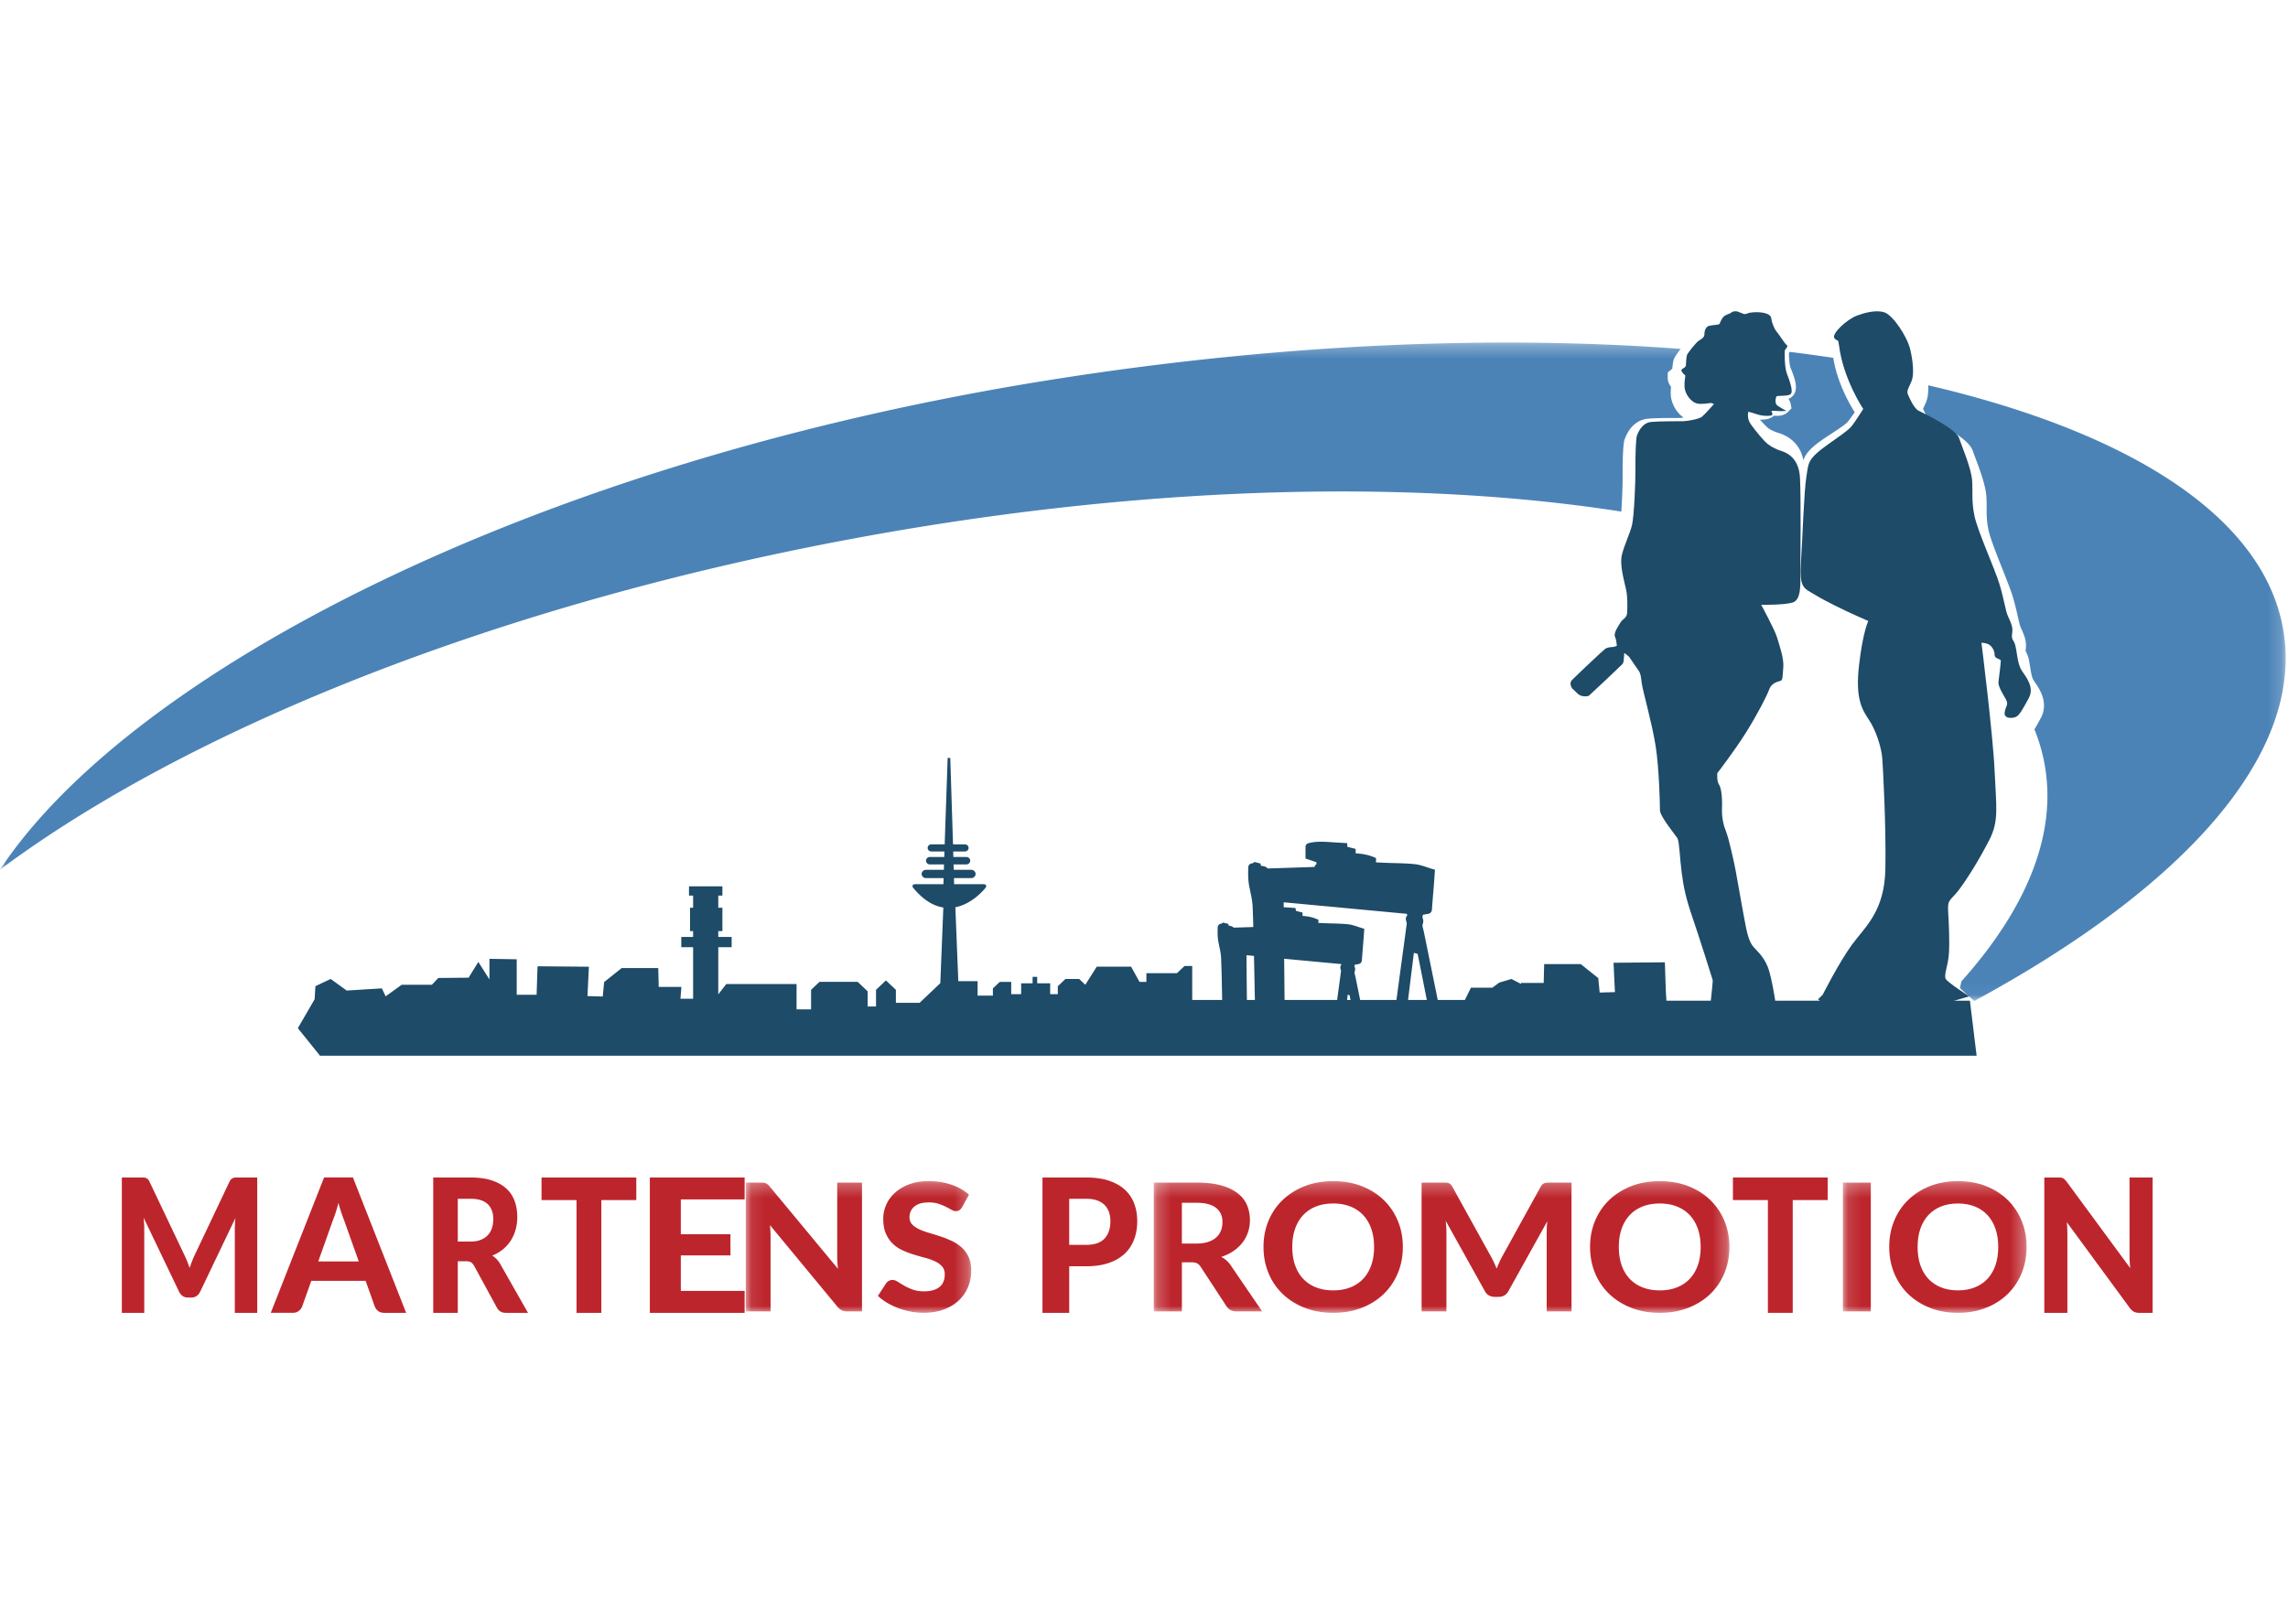 <svg xmlns="http://www.w3.org/2000/svg" xmlns:xlink="http://www.w3.org/1999/xlink" width="169" height="120" viewBox="0 0 169 120">
  <defs>
    <path id="logo-sm-a" d="M.085.268h16.651v9.709H.085z"/>
    <path id="logo-sm-c" d="M.222.268h42.519v9.709H.222z"/>
    <path id="logo-sm-e" d="M.124.268h13.568v9.709H.124z"/>
    <path id="logo-sm-g" d="M0 .309h168.826V48.958H0z"/>
  </defs>
  <g fill="none" fill-rule="evenodd">
    <path fill="#BD252C" d="M19 87v10h-1.656v-6.141c0-.129.003-.267.009-.414.006-.147.018-.296.034-.448l-2.594 5.424c-.142.299-.36.448-.656.448h-.262c-.146 0-.275-.038-.388-.114-.112-.076-.202-.187-.269-.334l-2.607-5.444c.012.161.023.316.032.465.008.149.012.288.012.417V97H9V87h1.425a2.99 2.99 0 0 1 .212.007c.062.004.118.017.166.038a.387.387 0 0 1 .131.096c.04.044.078.105.116.183l2.537 5.335c.079.161.153.326.222.496.069.17.135.344.197.523.063-.183.128-.363.197-.537a6.54 6.54 0 0 1 .222-.503l2.518-5.314c.038-.078.077-.139.119-.183a.413.413 0 0 1 .135-.096.489.489 0 0 1 .162-.038A2.983 2.983 0 0 1 17.575 87H19m7.5 6.202l-1.09-3.06c-.065-.16-.133-.349-.205-.565A10.383 10.383 0 0 1 25 88.874c-.065.257-.133.495-.205.713-.072.218-.14.408-.205.568l-1.083 3.046h2.993zM30 97h-1.618c-.18 0-.327-.043-.441-.128a.774.774 0 0 1-.254-.327l-.68-1.909h-4.014l-.68 1.909c-.046.115-.127.219-.243.313-.116.094-.261.141-.437.141H20l3.937-10h2.132L30 97zm4.747-5.265c.294 0 .548-.042.762-.128.214-.085.389-.202.527-.351.137-.149.238-.325.302-.527.065-.202.096-.422.096-.661 0-.473-.138-.841-.414-1.103-.276-.262-.697-.393-1.262-.393h-.944v3.163h.931zM39 97h-1.64c-.306 0-.528-.133-.666-.4l-1.67-3.067c-.069-.119-.144-.207-.227-.262-.083-.055-.204-.083-.366-.083h-.617V97H32V87h2.759c.613 0 1.138.073 1.573.217.436.145.793.346 1.071.603.279.258.482.564.611.92.129.356.194.748.194 1.175 0 .33-.042.644-.124.941-.083.296-.203.566-.36.81a2.795 2.795 0 0 1-.581.647c-.23.189-.492.34-.786.455.117.074.226.162.327.265.101.103.192.227.272.369L39 97zm8-8.332h-2.583V97h-1.833v-8.332H40V87h7v1.668m3.288-.048v2.571h3.666v1.564h-3.666v2.626H55V97h-7V87h7v1.62h-4.712"/>
    <g transform="translate(55 87)">
      <mask id="logo-sm-b" fill="#fff">
        <use xlink:href="#logo-sm-a"/>
      </mask>
      <path fill="#BD252C" d="M8.67.373V9.895H7.6c-.162 0-.297-.025-.408-.076-.111-.05-.219-.137-.325-.259L1.875 3.523c.014.153.024.304.031.453.007.149.01.286.01.413V9.895H.085V.373H1.177c.087 0 .162.004.224.01a.531.531 0 0 1 .169.046.661.661 0 0 1 .145.095c.046.04.097.092.152.158L6.895 6.745a9.739 9.739 0 0 1-.041-.482 7.394 7.394 0 0 1-.014-.443V.373h1.83m7.39 1.824c-.064.101-.13.174-.197.22-.067.046-.153.069-.259.069-.102 0-.211-.034-.328-.102a8.646 8.646 0 0 0-.411-.22c-.157-.079-.336-.152-.538-.22-.203-.068-.44-.102-.712-.102-.479 0-.838.102-1.077.305-.24.204-.359.47-.359.797 0 .21.066.384.197.522.131.138.304.257.518.357.214.101.457.191.729.27.272.079.55.165.835.259a7.649 7.649 0 0 1 .836.331c.272.127.514.287.729.479.214.192.387.427.518.705.131.278.197.616.197 1.014 0 .433-.079.839-.238 1.217a2.883 2.883 0 0 1-.687.991c-.299.282-.669.504-1.109.666-.44.162-.938.243-1.495.243a4.976 4.976 0 0 1-.95-.092 5.698 5.698 0 0 1-.911-.256 5.104 5.104 0 0 1-.825-.394c-.258-.153-.484-.324-.677-.512l.608-.931c.051-.07.117-.128.2-.174a.535.535 0 0 1 .262-.069c.124 0 .256.043.394.131.138.088.297.184.476.289.18.105.388.202.625.289.237.088.521.131.853.131.483 0 .857-.105 1.122-.315.264-.21.397-.523.397-.939 0-.24-.066-.435-.197-.584-.131-.149-.303-.273-.514-.374-.212-.1-.453-.187-.725-.259-.272-.072-.55-.152-.835-.24a7.01 7.01 0 0 1-.836-.315 2.578 2.578 0 0 1-.725-.486c-.212-.201-.383-.451-.514-.748-.131-.297-.197-.667-.197-1.109 0-.354.074-.698.221-1.03.147-.333.364-.628.649-.886.285-.258.637-.466 1.053-.623.417-.158.894-.237 1.433-.237.604 0 1.162.088 1.675.266.514.177.947.423 1.302.738l-.511.925" mask="url(#logo-sm-b)"/>
    </g>
    <path fill="#BD252C" d="M80.227 91.976c.619 0 1.072-.156 1.36-.469.287-.312.431-.74.431-1.282 0-.248-.036-.475-.109-.678-.072-.204-.182-.379-.329-.524-.147-.145-.332-.256-.556-.334-.224-.078-.49-.117-.797-.117h-1.251v3.404h1.251zm0-4.976c.654 0 1.219.08 1.696.241.476.161.868.385 1.176.672a2.647 2.647 0 0 1 .681 1.024c.147.395.221.825.221 1.288 0 .492-.077.942-.23 1.351-.154.409-.386.76-.698 1.054-.312.294-.705.523-1.179.686-.474.163-1.03.244-1.666.244h-1.251V97H77V87h3.227z"/>
    <g transform="translate(85 87)">
      <mask id="logo-sm-d" fill="#fff">
        <use xlink:href="#logo-sm-c"/>
      </mask>
      <path fill="#BD252C" d="M3.364 4.881c.337 0 .628-.04.872-.122.245-.081.445-.192.602-.335.157-.142.273-.31.346-.502.074-.192.111-.402.111-.63 0-.45-.159-.8-.475-1.05-.316-.249-.797-.374-1.443-.374H2.298v3.012h1.066zM8.23 9.895H6.354c-.35 0-.605-.127-.761-.381l-1.91-2.92c-.078-.114-.165-.197-.259-.25-.095-.052-.234-.079-.419-.079h-.706V9.895H.222V.373H3.378c.701 0 1.301.069 1.8.206.498.138.907.329 1.225.574.319.245.552.537.7.876.147.339.221.712.221 1.119 0 .315-.047.613-.142.896a2.576 2.576 0 0 1-.412.771c-.18.232-.401.437-.664.617-.263.18-.564.324-.9.433.134.07.258.154.374.253.115.098.219.216.312.351L8.23 9.895zm8.265-4.765c0-.499-.069-.946-.208-1.342-.138-.396-.338-.733-.598-1.01-.261-.278-.577-.49-.948-.637-.371-.146-.792-.22-1.263-.22-.47 0-.893.073-1.267.22-.374.146-.691.358-.952.637-.261.277-.46.614-.599 1.01-.138.396-.207.843-.207 1.342 0 .503.069.953.207 1.349.138.396.338.732.599 1.007.261.276.578.487.952.633.374.147.796.22 1.267.22.471 0 .892-.073 1.263-.22.372-.146.688-.357.948-.633.26-.276.46-.612.598-1.007.139-.396.208-.845.208-1.349zm2.124 0c0 .696-.123 1.341-.37 1.936s-.595 1.109-1.045 1.542c-.45.433-.991.773-1.623 1.02-.632.248-1.333.371-2.104.371-.771 0-1.472-.123-2.104-.371-.632-.247-1.174-.587-1.627-1.02-.452-.433-.802-.947-1.049-1.542-.247-.595-.37-1.24-.37-1.936s.123-1.34.37-1.932c.247-.593.597-1.106 1.049-1.539.453-.433.995-.773 1.627-1.021.632-.247 1.333-.371 2.104-.371.77 0 1.472.124 2.104.371.632.247 1.174.588 1.623 1.023.45.436.798.95 1.045 1.542.247.593.37 1.235.37 1.926zM31.078.373V9.895h-1.834V4.048c0-.123.004-.254.01-.394.007-.14.019-.282.038-.426L26.42 8.392c-.157.285-.399.427-.727.427h-.291c-.162 0-.305-.037-.429-.108-.125-.072-.224-.178-.298-.319l-2.886-5.184c.013.153.025.301.035.443.009.142.014.275.014.397V9.895h-1.834V.373h1.578c.088 0 .166.002.235.006.069.004.131.016.183.036a.433.433 0 0 1 .146.091c.044.042.087.1.128.174l2.81 5.08c.088.153.17.31.245.472.077.162.149.328.219.498.069-.175.142-.345.218-.511a5.821 5.821 0 0 1 .245-.479L28.801.681c.041-.075.085-.132.131-.174a.47.47 0 0 1 .148-.091.624.624 0 0 1 .18-.036A3.817 3.817 0 0 1 29.5.373h1.578m9.538 4.758c0-.499-.069-.946-.208-1.342-.138-.396-.338-.733-.598-1.01-.261-.278-.577-.49-.949-.637-.371-.146-.792-.22-1.263-.22-.471 0-.893.073-1.267.22-.374.146-.691.358-.952.637-.261.277-.461.614-.599 1.01-.139.396-.207.843-.207 1.342 0 .503.069.953.207 1.349.138.396.338.732.599 1.007.26.276.578.487.952.633.374.147.796.22 1.267.22.47 0 .892-.073 1.263-.22.372-.146.688-.357.949-.633.26-.276.46-.612.598-1.007.139-.396.208-.845.208-1.349zm2.124 0c0 .696-.123 1.341-.37 1.936s-.596 1.109-1.045 1.542c-.449.433-.991.773-1.623 1.02-.632.248-1.333.371-2.104.371-.771 0-1.472-.123-2.104-.371-.632-.247-1.174-.587-1.627-1.02-.452-.433-.802-.947-1.049-1.542-.247-.595-.37-1.24-.37-1.936s.123-1.34.37-1.932c.247-.593.597-1.106 1.049-1.539.453-.433.995-.773 1.627-1.021.632-.247 1.333-.371 2.104-.371.77 0 1.472.124 2.104.371.632.247 1.174.588 1.623 1.023.45.436.798.95 1.045 1.542.247.593.37 1.235.37 1.926z" mask="url(#logo-sm-d)"/>
    </g>
    <path fill="#BD252C" d="M135 88.668h-2.583V97h-1.834v-8.332H128V87h7v1.668"/>
    <g transform="translate(136 87)">
      <mask id="logo-sm-f" fill="#fff">
        <use xlink:href="#logo-sm-e"/>
      </mask>
      <path fill="#BD252C" d="M.124 9.895h2.061V.373H.124zm11.473-4.765c0-.499-.068-.946-.205-1.342-.136-.396-.333-.733-.59-1.01-.257-.278-.569-.49-.935-.637-.366-.146-.781-.22-1.245-.22-.464 0-.88.073-1.249.22-.368.146-.681.358-.938.637-.257.277-.454.614-.59 1.01-.136.396-.204.843-.204 1.342 0 .503.068.953.204 1.349.136.396.333.732.59 1.007.257.276.57.487.938.633.369.147.785.22 1.249.22.464 0 .879-.073 1.245-.22.366-.146.678-.357.935-.633.257-.276.454-.612.59-1.007.137-.396.205-.845.205-1.349zm2.095 0c0 .696-.121 1.341-.365 1.936s-.587 1.109-1.031 1.542c-.443.433-.977.773-1.6 1.02-.623.248-1.315.371-2.074.371-.76 0-1.452-.123-2.075-.371-.623-.247-1.158-.587-1.604-1.02-.446-.433-.79-.947-1.034-1.542-.244-.595-.365-1.24-.365-1.936s.122-1.34.365-1.932c.243-.593.588-1.106 1.034-1.539.446-.433.981-.773 1.604-1.021.624-.247 1.315-.371 2.075-.371.76 0 1.451.124 2.074.371.624.247 1.157.588 1.6 1.023.444.436.787.95 1.031 1.542.244.593.365 1.235.365 1.926z" mask="url(#logo-sm-f)"/>
    </g>
    <path fill="#BD252C" d="M159 87v10h-.998c-.15 0-.277-.027-.38-.08-.103-.052-.204-.143-.302-.272l-4.653-6.341c.013.161.022.319.029.475.006.156.009.301.009.434V97H151V87h1.017c.082 0 .151.004.209.01a.455.455 0 0 1 .158.049.614.614 0 0 1 .135.1c.043.042.09.097.142.166l4.685 6.368a11.511 11.511 0 0 1-.039-.506 9.167 9.167 0 0 1-.013-.465V87H159"/>
    <path fill="#4B83B7" d="M132.138 26.091c-0.0.232.032.86.114 1.071l.046.116c.289.728.686 1.726-.133 2.169a1.069 1.069 0 0 1-.068.034c.08.09.138.2.165.34l.065.35-.271.271c-.31.294-.721.302-1.034.27a.814.814 0 0 1-.032.031c-.245.221-.63.275-.992.264.253.288.502.546.622.634.263.195.635.312.707.334 1.03.307 1.684 1.019 1.876 2.026.198-.549.618-1.004 1.753-1.748 1.419-.928 1.451-.973 1.663-1.264l.061-.083c.12-.164.229-.316.318-.444-.466-.741-1.308-2.278-1.587-4.022a131.293 131.293 0 0 0-3.215-.441c-.02.032-.041.065-.06.091"/>
    <g transform="translate(0 25)">
      <mask id="logo-sm-h" fill="#fff">
        <use xlink:href="#logo-sm-g"/>
      </mask>
      <path fill="#4B83B7" d="M119.853 10.083c-0-.021-.019-2.16.147-2.618.331-.912.938-1.454 1.705-1.527.539-.051 1.367-.054 1.915-.055.204 0 .371-0.0.465-.004.079-.002.173-.012.27-.027-.518-.368-.948-1.045-.948-1.797 0-.202.01-.356.021-.473-.164-.214-.25-.449-.246-.675l.007-.39.334-.276c.015-.209.046-.507.105-.681.052-.154.266-.473.515-.781C110.593-.248 94.889.38 78.368 2.945 39.077 9.046 9.501 24.867 0 39.254c13.682-10.198 35.993-19.312 62.058-24.278 21.62-4.12 41.934-4.645 57.699-2.177.06-.905.103-2.042.096-2.717m48.815 11.571c-1.355-8.387-11.216-14.678-26.24-18.186.016.423-.015.852-.144 1.19-.055.145-.115.273-.17.391a3.496 3.496 0 0 0-.07.153c.184.429.337.646.396.711 2.648 1.302 3.143 2.002 3.284 2.415.047.138.114.317.191.523.321.859.753 2.014.804 2.816.021.321.021.611.021.867 0 .515 0 .96.135 1.62.121.592.626 1.866 1.032 2.889.317.799.605 1.528.75 2.001.18.588.298 1.115.393 1.537.071.314.142.63.194.749l.063.141c.167.374.339.761.339 1.213 0 .139-.013.256-.027.364a3.654 3.654 0 0 0-.006.048c.191.329.237.584.273.791l.026.139a6.525 6.525 0 0 1 .044.27c.036.243.11.745.243.954l.11.163c.337.491 1.041 1.519.424 2.655l-.08.147c-.142.262-.265.485-.382.68.311.767.55 1.556.711 2.367 1.038 5.234-1.227 10.791-6.105 16.247-.01.043-.019.089-.028.129-.018.082-.056.251-.075.366.172.171.584.55 1.052.954 15.433-8.36 24.318-18.177 22.844-27.304" mask="url(#logo-sm-h)"/>
    </g>
    <path fill="#1D4B68" d="M129.027 23.185s.057-.084.516-.112c.459-.027 1.232.028 1.289.446.057.417.258.834.43 1.029.172.194.573.862.716.946.144.083-.114.306-.143.39-.029.083-.029 1.224.143 1.696.172.473.545 1.391.258 1.558-.286.167-.974.056-1.032.167-.057.112-.114.501.058.64.172.139.688.418.688.418s-.459.028-.717 0-.401 0-.401 0 .143.223.057.306c-.086.083-.659.083-1.003-.028-.344-.112-.745-.223-.745-.223s-.144.473.172.918c.315.445.946 1.224 1.261 1.474.315.25.717.417.974.501.258.083 1.318.389 1.404 1.974.086 1.586.029 6.202.029 7.009 0 .806.086 2.03-.573 2.225-.659.195-2.321.167-2.321.167s1.003 1.836 1.175 2.419c.172.585.515 1.53.459 2.198-.058.668-.029.946-.201 1.001-.172.056-.659.139-.831.612-.172.473-.831 1.781-1.719 3.199-.888 1.418-2.121 3.004-2.121 3.004s-.057.584.115.834c.172.25.258.918.229 1.697-.029.779.114 1.335.315 1.836.201.501.602 2.336.688 2.809.086.472.63 3.56.774 4.255.143.695.286 1.057.487 1.335.201.278.774.695 1.118 1.557.344.862.688 3.393.688 3.393L126.248 75s.287-2.475.258-2.587c-.029-.111-1.003-3.198-1.49-4.617-.487-1.419-.659-2.225-.802-3.337-.143-1.113-.172-2.308-.315-2.531-.143-.223-1.289-1.613-1.289-2.058 0-.445-.057-3.06-.315-4.728-.258-1.669-.974-4.172-1.031-4.672-.058-.5-.086-.723-.229-.918-.143-.195-.63-.918-.688-1.002-.057-.083-.372-.306-.372-.306l-.034.445s0 .267-.103.378c-.103.112-2.361 2.247-2.464 2.325-.103.078-.585.122-.848-.145-.264-.267-.389-.367-.389-.367s-.275-.367-.035-.623c.241-.256 2.384-2.281 2.487-2.337.103-.056.321-.111.47-.111.149 0 .367-.089.367-.089s-.023-.412-.138-.679c-.115-.267.241-.779.412-1.057.172-.278.482-.312.493-.768.011-.456.034-1.068-.08-1.635-.115-.568-.505-1.825-.31-2.603.195-.779.596-1.558.745-2.192.149-.634.264-3.159.252-4.217-.012-1.057.046-2.213.103-2.369.057-.155.344-.957 1.055-1.024.71-.067 2.017-.044 2.372-.055.355-.012 1.169-.156 1.387-.334.218-.178.883-.934.883-.934s-.161-.078-.229-.078c-.069 0-.688.122-1.043.033-.355-.089-.905-.634-.905-1.313 0-.679.126-.723.023-.79-.103-.067-.355-.345-.206-.434.149-.089.287-.156.287-.289 0-.134.034-.623.081-.757.046-.133.676-.946.894-1.068.217-.122.389-.256.389-.434 0-.178.046-.567.344-.646.298-.077.71-.066.768-.144.057-.078.149-.401.332-.556.184-.156.47-.201.539-.278.069-.078.298-.145.505-.067.206.078.458.178.458.178l.195-.028"/>
    <path fill="#1D4B68" d="M135.485 24.97c-.179-.348.938-1.376 1.682-1.653.507-.189 1.408-.455 2.037-.233.629.222 1.659 1.775 1.888 2.718.229.943.286 1.886.114 2.329-.172.444-.401.722-.286.999.114.277.457 1.054.801 1.22.343.166 2.746 1.331 2.975 1.996.229.666.916 2.274.973 3.162.057.887-.057 1.498.172 2.607.229 1.109 1.488 3.882 1.831 4.992.343 1.11.458 1.997.629 2.386.172.388.343.721.343 1.054 0 .333-.114.499.057.776.172.277.172.444.229.721.057.278.115 1.054.401 1.497.286.444.973 1.221.515 2.053-.458.832-.687 1.276-.973 1.386-.286.112-.858.112-.801-.333.057-.443.229-.499.172-.776-.057-.278-.686-1.054-.629-1.498.057-.444.172-1.387.172-1.552 0-.167-.457-.112-.457-.444 0-.333-.229-.666-.458-.777-.229-.11-.515-.11-.515-.11s.858 6.822.973 9.485c.114 2.662.343 3.661-.401 5.103-.744 1.442-1.602 2.828-2.231 3.66-.629.832-.858.666-.801 1.609.057.943.114 2.218.057 3.106-.057.888-.401 1.608-.229 1.885.172.278 1.728 1.276 1.728 1.276s-8.194 2.44-8.308 2.385c-.114-.056-2.861-2.163-2.861-2.163l.343-.333s1.201-2.385 2.174-3.716c.973-1.331 2.403-2.44 2.46-5.603.057-3.161-.172-7.377-.229-8.153-.057-.776-.457-2.052-.973-2.829-.515-.776-1.03-1.552-.744-4.048.286-2.496.687-3.273.687-3.273s-1.316-.555-2.518-1.165c-1.201-.61-1.145-.61-1.716-.943-.572-.333-.858-.499-.744-2.219.114-1.72.229-5.325.401-6.323.172-.998 0-1.276 1.659-2.441 1.659-1.165 1.602-1.165 1.946-1.664.343-.499.595-.91.595-.91s-1.475-2.2-1.785-4.681c-.014-.111-.069-.355-.069-.355s-.229-.099-.286-.21"/>
    <path fill="#1D4B68" d="M104.003 73.882l.431-3.478c.091.022.18.045.27.073a.211.211 0 0 1 .015.039c.126.617.249 1.234.371 1.852l.301 1.513h-1.388zm-4.504 0l.048-.39c.046.012.091.024.136.037 0.0.001.001.003.002.004.024.116.046.232.069.349h-.255zm-4.614 0a435.707 435.707 0 0 1-.022-2.037l-.01-1.008c1.602.15 3.404.319 4.215.395a.306.306 0 0 0 .008.051c-.076.077-.092.196-.043.367.008.028.022.074.022.087-.095.715-.192 1.429-.289 2.144h-3.881zm-2.785 0l-.028-2.709c-.001-.181-.001-.36-0-.547v-.05c.134.012.322.03.552.052l.009.433c.02.941.039 1.881.058 2.821h-.591zm8.366 0l-.342-1.68c-.009-.046-.022-.093-.034-.14-.022-.083-.045-.169-.039-.222.003-.023.01-.046.016-.068.023-.08.059-.207-.018-.362l.015-.129a6.46 6.46 0 0 1 .254-.044c.166-.026.264-.132.276-.296.024-.331.051-.661.077-.99l.042-.523c.012-.143.021-.287.032-.44l.025-.365-.156-.046a8.089 8.089 0 0 1-.304-.098c-.233-.079-.475-.159-.715-.185-.406-.044-.809-.055-1.199-.065-.167-.004-.334-.009-.501-.016l-.515-.023v-.234l-.121-.052c-.347-.148-.678-.205-1.049-.232v-.246l-.476-.121-.051-.219-.864-.054c0-.078-.001-.154-0-.234v-.132c1.268.118 7.306.684 9.108.854a.34.34 0 0 0 .017.134c-.155.124-.097.329-.076.403l.012.042c.011.04.032.107.029.129-.121.913-.244 1.825-.369 2.736l-.394 2.919h-2.68zm45.036.054h-22.414l-.046-.73-.069-2.105-3.792.033.103 2.169-1.128.033-.102-1.069-1.298-1.036h-2.699l-.035 1.393h-1.674l.006.077-.713-.369-.903.268-.507.374h-1.58l-.451.909h-2.003l-1.03-5.053a2.931 2.931 0 0 0-.044-.179c-.029-.111-.06-.225-.051-.301.004-.034.014-.065.022-.096.03-.107.073-.261-.026-.445l.025-.218a9.591 9.591 0 0 1 .369-.066c.131-.02.29-.093.306-.329.031-.429.065-.856.1-1.283l.053-.663c.015-.185.028-.372.041-.57l.028-.42-.156-.045a10.25 10.25 0 0 1-.397-.127c-.296-.099-.601-.202-.902-.235-.517-.056-1.033-.07-1.531-.083-.216-.006-.433-.012-.65-.021l-.717-.033v-.318l-.121-.052c-.456-.194-.891-.265-1.383-.298v-.325l-.609-.155-.019-.27-1.108-.069c-.564-.039-1.148-.078-1.696.055-.162.04-.262.134-.266.253-.007.187-.006.377-.006.57l.001.325.804.272c0 .02 0.0.039.001.057.001.037.003.094.009.096-.081.031-.131.103-.14.197l-3.456.114c-.004 0-.007 0-.011 0-.139-.153-.301-.172-.412-.186a.675.675 0 0 1-.086-.013l-.036-.169-.437-.111-.077.048a.784.784 0 0 0-.076.055c-.087-.004-.148.02-.203.064-.096.077-.109.186-.11.26-.01.423-.02.902.079 1.398l.067.323c.079.373.16.759.176 1.117a82.636 82.636 0 0 1 .052 1.539l-1.45.047c-.116-.116-.25-.132-.335-.142a1.042 1.042 0 0 1-.036-.005l-.019-.127-.391-.1-.076.047a.733.733 0 0 0-.052.036c-.066.002-.123.022-.17.059-.099.079-.102.197-.103.236-.008.348-.015.708.062 1.097l.052.248c.061.29.125.59.137.866.035.792.05 1.595.065 2.371l.015.758H88.062v-2.514h-.564l-.565.535h-2.256v.642h-.508l-.621-1.123H81.01l-.846 1.337-.451-.428H78.697l-.564.534v.589h-.564v-.802h-.959v-.481h-.338v.481h-.846v.802h-.734v-.909h-.846l-.507.481v.535h-1.129V72.492H70.784l-.218-5.46c1.323-.255 2.226-1.43 2.268-1.486l.01-.142-.128-.074h-2.241l-.013-.45h1.275c.178 0 .324-.138.324-.307s-.145-.306-.324-.306h-1.292l-.011-.399h.94c.16 0 .291-.124.291-.276 0-.151-.131-.275-.291-.275h-.955l-.011-.405h.858c.154 0 .278-.118.278-.264 0-.146-.124-.263-.278-.263h-.872L70.19 56h-.192l-.221 6.385h-.978c-.154 0-.279.118-.279.263 0 .145.124.264.279.264h.961l-.013.405h-1.058c-.16 0-.29.124-.29.275 0 .152.13.276.29.276h1.04l-.011.399H68.4c-.179 0-.324.137-.324.306s.146.307.324.307h1.299l-.014.45h-2.155l-.13.076.014.144c.693.86 1.437 1.357 2.217 1.494h.047l-.224 5.599-1.532 1.453h-1.749v-.963l-.734-.695-.733.695v1.23h-.621v-1.123l-.734-.695h-2.821l-.621.588v1.444h-1.072v-1.872h-5.19l-.592.762V69.984h.987v-.756h-.987v-.432h.304v-1.727h-.304v-.899h.304v-.684h-2.467v.684h.304v.899h-.228v1.727h.228v.432h-.873v.756h.873v3.807h-.935l.069-.875h-1.674l-.035-1.392h-2.699l-1.298 1.036-.102 1.069-1.128-.033.103-2.169-3.792-.033-.069 2.105h-1.469v-2.623l-2.015-.032v1.522l-.82-1.295-.718 1.165-2.239.022-.472.501h-2.231l-1.185.855-.282-.588-2.595.161-1.185-.856-1.128.534-.056.963L22 75.968 23.636 78H146l-.496-4.064z"/>
  </g>
</svg>
